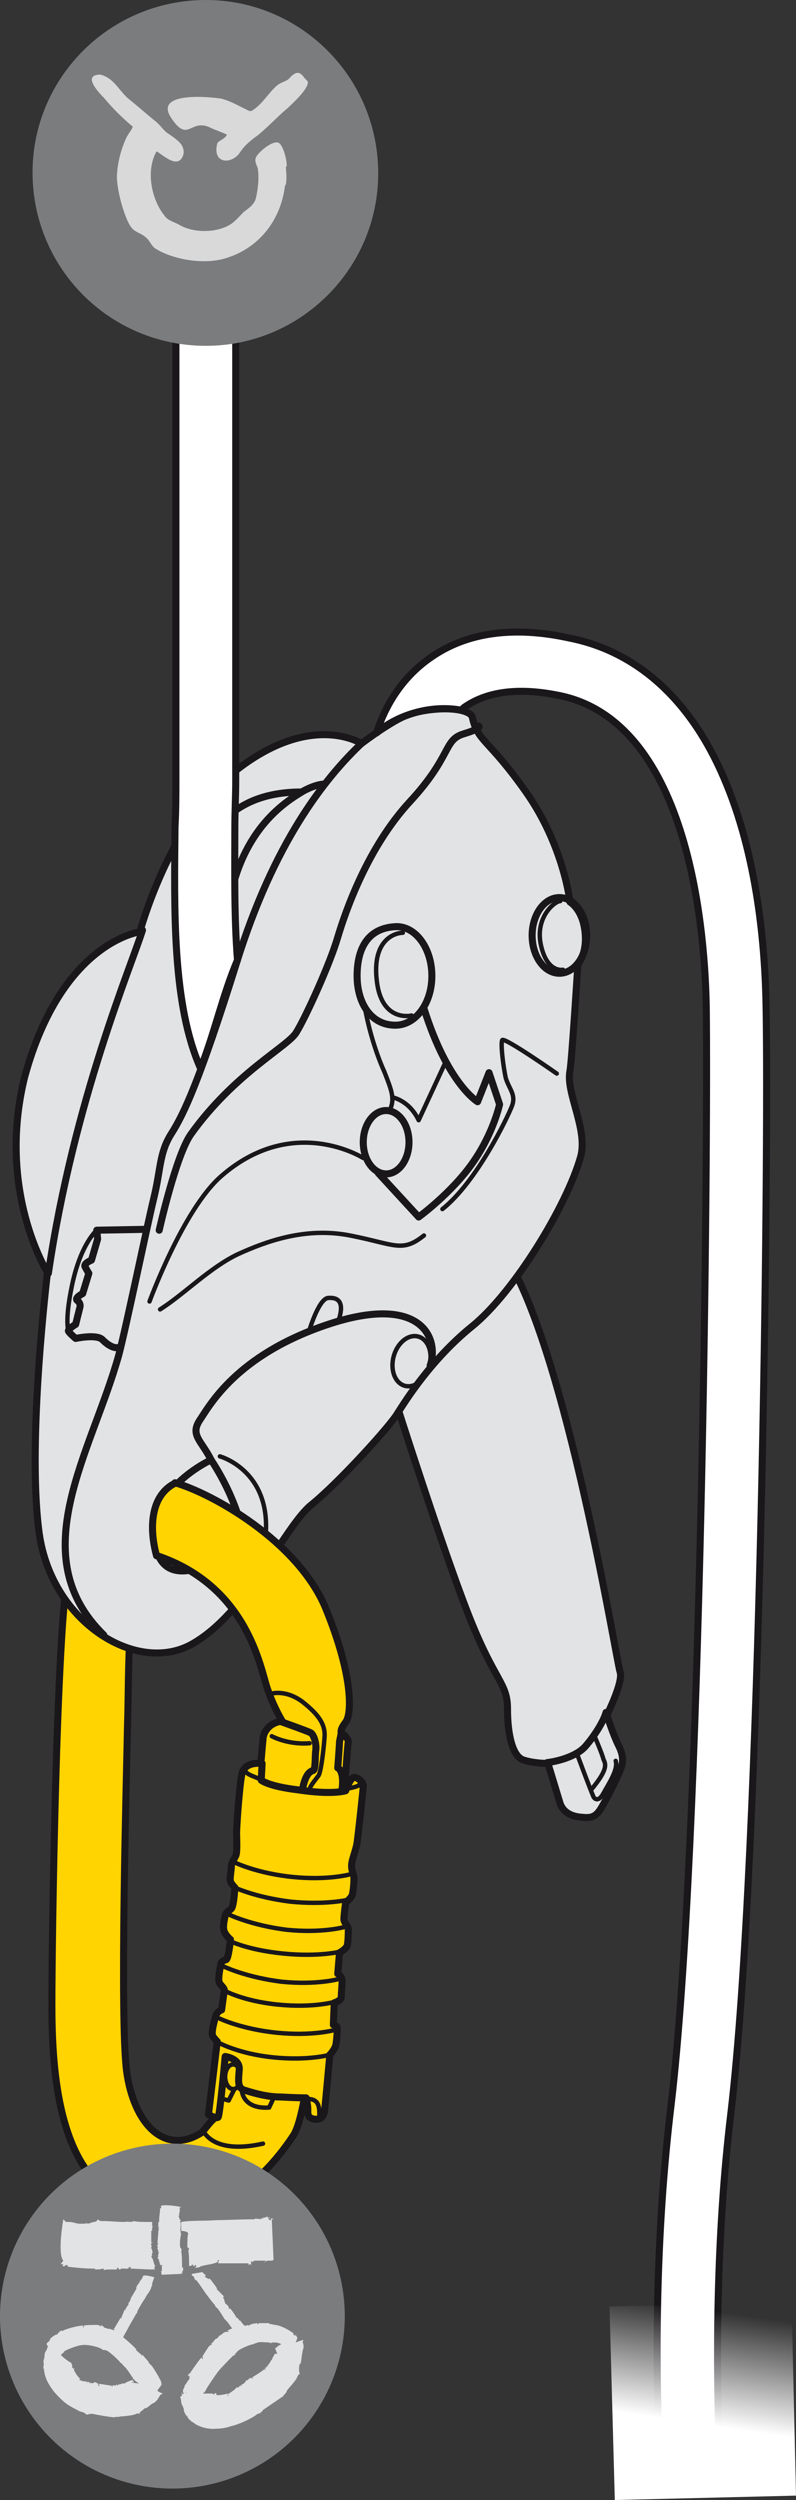 <?xml version="1.0" encoding="UTF-8"?>
<!-- Generator: Adobe Illustrator 21.0.0, SVG Export Plug-In . SVG Version: 6.00 Build 0)  -->
<svg xmlns="http://www.w3.org/2000/svg" xmlns:xlink="http://www.w3.org/1999/xlink" version="1.1" id="Calque_1" x="0px" y="0px" viewBox="0 0 90.5 284.1" style="enable-background:new 0 0 90.5 284.1;" xml:space="preserve">
<rect x="0" y="0" width="90.5" height="284.1" fill="#333333" stroke="none"/>
<style type="text/css">
	.st0{fill:#FFD400;stroke:#1A171B;stroke-width:0.8;stroke-linecap:round;stroke-linejoin:round;stroke-miterlimit:10;}
	.st1{fill:#E2E3E4;stroke:#1A171B;stroke-width:0.8;stroke-linecap:round;stroke-linejoin:round;stroke-miterlimit:10;}
	.st2{fill:none;stroke:#1A171B;stroke-width:0.8;stroke-linecap:round;stroke-linejoin:round;stroke-miterlimit:10;}
	.st3{fill:none;stroke:#1A171B;stroke-width:0.5;stroke-linecap:round;stroke-linejoin:round;stroke-miterlimit:10;}
	.st4{fill:#FFFFFF;stroke:#1A171B;stroke-width:0.8;stroke-linecap:round;stroke-linejoin:round;stroke-miterlimit:10;}
	.st5{fill:url(#SVGID_1_);}
	.st6{fill:#7B7C7E;}
	.st7{fill:#D9D9D9;}
	.st8{fill:#E2E3E4;}
</style>
<path class="st0" d="M24.3,240.8c-0.3,0.2-1.3,1.5-1.3,1.5c-4.3,2.8-7.8-1-8.6-6.9c-0.8-5.9,0-33.9,0.1-39.5  c0.2-5.2-0.2-18.6,2.8-19.1c-0.7-2.9-0.7-6.7,2-8.4c-8.7-2.1-10.1,3.8-11.5,10c-1.4,6.3-1.9,42.5-1.9,49.3c0,6.8,0.5,18,7.1,21.9  c11.4,6.7,19.2-5.2,20.4-7c1.1-1.8,1.8-8.2,1.8-8.2l-9.4-1.7C25.8,232.8,24.6,240.6,24.3,240.8z"></path>
<g>
	<path class="st1" d="M44.9,159c0,0,5.4,17,8.4,24.6c3,7.6,4.4,7.6,4.4,10.6c0,3,0.6,5.4,1.8,5.8c1.2,0.4,2.8,0.4,2.8,0.4   s1.1,3.6,1.4,4.6c0.4,1,1.3,1.4,2.3,1.5c1,0.1,1.6,0.1,2.2-0.8c0.6-0.9,1.9-3.5,2.3-4.5c0.4-1,0.4-1.7-0.2-2.9   c-0.6-1.2-1.3-3.4-1.3-3.4s1.9-3.8,1.5-4.9c-0.4-1.1-6.1-36.7-13.1-47.4L44.9,159z"></path>
	<path class="st2" d="M62.2,200.3c0.9-0.1,3.3-0.6,4.4-1.9c1.2-1.4,2.1-3,2.3-3.8"></path>
	<path class="st3" d="M65.6,199.3c0,0,1.6,4.3,1.8,4.7c0.1,0.4,0.6,0.9,1.2-0.2c0.6-1.1,1.7-2.7,1.4-3.7"></path>
	<path class="st3" d="M67.6,197.3c0,0,0.9,2.1,1,2.6c0.2,0.5,0.7,1-1.4,3.5"></path>
</g>
<g>
	<path class="st1" d="M5.4,144.6c0,0-2.3,18.8-1,29.2c1.2,10.4,11,16.5,17.3,13.1c6.4-3.5,10.6-13.4,13.7-15.9c3.1-2.5,9-9,9.8-10.4   c0.9-1.4,3.8-6.1,8.5-9.9s10.7-13.6,12.3-19.2c0.9-3.1-1.7-7.3-1.2-9.8c0.2-1,0.9-12.1,0.9-12.1s1.3-1.5,0.7-4.4   c-0.4-2-1.6-2.7-1.6-2.7s-0.7-6.4-5-12.5c-4.3-6.1-5.5-5.7-6.1-8.5c-0.2-0.8-2.8-1.4-6.7-0.5c-2,0.5-5.9,3.5-5.9,3.5   s-6.1-4-15.3,3.9c-6.7,5.7-9.9,17.5-9.9,17.5s-8.9,1.1-13.1,16.5C-0.4,135.4,5.4,144.6,5.4,144.6z"></path>
	<path class="st2" d="M16.2,105.7c-1.2,3.9-7.8,19.3-10.7,39"></path>
	<path class="st2" d="M41.3,84.3c-4.5,4.2-10.2,11.6-14.4,25.1c-4.2,13.4-6,17.2-7.4,19.4c-1.4,2.2-1.2,4-2,7.3   c-0.8,3.3-3.2,14.9-4,17.9c-3.1,11.1-11,22.7-1.7,31.8"></path>
	<path class="st2" d="M16.6,139.7l-5.6,0.1l0.1,1l-0.7,2.4c0,0-1,0.4-0.7,0.8c0.2,0.4,0.4,0.7,0.4,0.7L9.4,147c0,0-1,0.5-0.6,0.8   c0.4,0.3,0.3,0.7,0.3,0.7l-0.5,2c0,0-1,0.6-0.8,0.8c0.1,0.2,0.8,0.8,0.8,0.8s2.3-0.5,3,0.1c0.7,0.7,1.4,1.1,2,0.9"></path>
	<path class="st3" d="M11,139.8c0,0-1.8,1.5-2.8,6.2c-1,4.7-0.3,5.6-0.3,5.6"></path>
	<path class="st2" d="M22.6,97.1c1.7-2.9,4.2-7.1,11.7-7.1c0,0,1.3-0.8,2.5-0.9"></path>
	<path class="st2" d="M34.3,90c-1.7,1.1-10.3,5.7-8.4,22.3"></path>
	<path class="st3" d="M18.1,138.6"></path>
	<path class="st2" d="M18.1,139.8c0,0,1.9-8.5,3.6-10.9c5-7,11.1-10,12-11.6c1-1.6,3.8-7.7,4.7-10.8c0.9-3,3.4-10.2,8.2-15.4   c4.8-5.2,3.8-7,6.1-7.7c2.3-0.7,1.7-0.9,1.7-0.9"></path>
	<path class="st3" d="M41.3,131.6c0,0-8-5.1-16.2,2.1c-4.3,3.8-8.1,14.2-8.1,14.2"></path>
	<path class="st3" d="M18.2,148.8c2.7-1.7,5.7-4.8,8.9-6.3c3.1-1.4,7.6-3.1,12.7-2.1c5.1,1,5.9,2,8.4,0"></path>
	<ellipse class="st2" cx="63.6" cy="106.3" rx="3.1" ry="4.3"></ellipse>
	<ellipse class="st2" cx="43.9" cy="129.8" rx="2.6" ry="3.6"></ellipse>
	
		<ellipse transform="matrix(0.263 -0.965 0.965 0.263 -114.684 159.088)" class="st3" cx="46.7" cy="154.6" rx="2.9" ry="2.1"></ellipse>
	<path class="st3" d="M63.7,102.4c-0.6,0-2.9,1.8-2.2,5c0.7,3.2,2.5,2.8,2.5,2.8"></path>
	<path class="st2" d="M49.1,110.9c0,3.1-1.8,5.5-4,5.6c-2.9,0.1-4.5-2.5-4.5-5.6c0-3.1,1.2-5.5,4.5-5.6   C47.3,105.3,49.1,107.8,49.1,110.9z"></path>
	<path class="st3" d="M45.8,106c-0.8,0-3.7,0.7-2.9,5.9c0.7,4.3,3.9,3.5,3.9,3.5"></path>
	<path class="st2" d="M43,133.3l4.6,5c0,0,3.7-2.7,6.1-6.1c2.4-3.4,3.1-6.7,3.1-6.7l-1.2-3.6l-1.3,3.3c0,0-3.4-2-6.1-10.6"></path>
	<path class="st3" d="M41.5,114.6c0.4,2.2,1.2,5,2.2,7.2c0.9,2.3,1.2,3.1,0.6,4.4"></path>
	<path class="st3" d="M44.6,124.7c0,0,1.9,0.3,3,2.6l3.1-6.7"></path>
	<path class="st3" d="M63.3,122c0,0-6-4.2-6.2-3.8c-0.2,0.4,0.1,2.9,0.4,4.3c0.4,1.3,1.2,1.9,0.7,3.2c-0.5,1.3-4,8.6-7.9,11.7"></path>
	<path class="st2" d="M24,165.9c0,0-7.7,3.5-6.3,9.9c1.4,6.4,10.1-0.5,10.1-0.5S27.4,171.1,24,165.9z"></path>
	<path class="st2" d="M24,165.9c-1.1-2.2-2.4-2.8-1.3-4.5c1.1-1.6,4.1-7.4,14.6-10.9c10.5-3.5,12.7,1.5,11.6,4.7"></path>
	<path class="st3" d="M25,165.5c0,0,6.6,1.8,5,10.5"></path>
	<path class="st3" d="M35.1,151.4c0,0,1.1-3.8,2.2-3.9c1.1-0.1,2,0.4,1.1,2.8"></path>
</g>
<g>
	<path class="st4" d="M27,109.1c-0.4-5-0.3-10.6-0.3-15c0-1.9,0.1-3.6,0.1-5.3V15.1c0-1.9-1.5-3.4-3.4-3.4c-1.9,0-3.4,1.5-3.4,3.4   v73.6c0,1.6,0,3.4-0.1,5.2c-0.1,9.7-0.3,20.3,2.9,27.5C24.4,117.4,25.3,113.1,27,109.1z"></path>
	<path class="st4" d="M76.3,239.2c-1.8,14.9-1.8,29.5-1.3,40.5c2.3-0.1,4.5-0.5,6.8-0.6c-0.4-10.7-0.4-24.9,1.3-39   c3.5-29.7,4.3-109.4,4-125.5c-0.1-7.1-1-17.4-4.8-26.2c-3.8-8.9-9.9-14.4-17.6-15.9C58.3,71.1,53,71.9,49,74.7   c-3.5,2.4-5.3,5.8-6.2,8.6c2.5-2.2,6.4-3.2,9.6-2.6c0.2-0.1,0.3-0.3,0.5-0.4c2.5-1.7,6-2.2,10.5-1.3c15.3,2.9,16.8,28,16.9,35.6   C80.5,130.6,79.8,209.7,76.3,239.2z"></path>
</g>
<g>
	<path class="st0" d="M38.8,196.9c0,0-0.2-0.3,0.5-1.2c0.7-0.9,0.9-5.2-2.3-13c-3.2-7.6-12.9-13-17.1-14.2c0,0,0,0.1-0.1,0.1   c-2.8,1.5-2.8,5.3-2,8.2c0,0,0.1,0,0.1,0c10.3,3.5,11.7,12.8,12.5,15.1c0.8,2.3,1.7,3.7,1.7,3.7c-1.4,0.1-2.2,1.2-2.2,2.1   c-0.1,0.9-0.5,5.8-0.5,5.8l3.7,3.5l6-2.5c0,0,0.4-6.1,0.5-6.6C39.6,197.5,38.8,196.9,38.8,196.9z"></path>
	<path class="st3" d="M30.7,192.5c0,0,1.7-0.6,3.7,0.9c1.9,1.5,2.6,2.6,2.5,4c-0.1,1.4-0.4,4-0.7,4.4c-0.3,0.4-0.9,1.1-1,1.5"></path>
	<path class="st2" d="M32.1,195.7c0,0,2.8,1,3.2,1.2c0.4,0.2,0.7,1.3,0.6,2c-0.1,0.7,0,2.2-0.3,2.3s-1.1,0.3-1.4,3.5"></path>
	<path class="st2" d="M38.8,196.9c0,0-0.1,0.6-0.2,1c0,0.4-0.2,3-0.2,3s0.9,0.3,0.4,3"></path>
	<path class="st3" d="M30.9,197.3c0,0,1.8,1,4.3,0.8"></path>
	<path class="st3" d="M23.1,242.1c0,0,1,2.8,6.8,1.5"></path>
	<polyline class="st3" points="24.9,238.4 26,238.7 26.6,237.5  "></polyline>
	<path class="st3" d="M27.5,237.6c0,0,0.1,2.1,3.1,1.9l0.7-1.5"></path>
	<ellipse class="st3" cx="26.5" cy="236" rx="0.9" ry="1.4"></ellipse>
</g>
<g>
	<path class="st0" d="M29.8,200.4c0,0-2-0.3-2.3,1.2c-0.3,1.5-0.6,6-0.6,6.7c0,0.7,0.1,2.2-0.1,2.6c-0.2,0.4-0.5,0.8-0.5,1.2   c0,0.5-0.2,1.4-0.1,1.7c0.1,0.3,0.5,0.7,0.5,0.7s-0.1,2.1-0.4,2.4c-0.3,0.3-0.6,0.4-0.7,0.8c-0.1,0.5-0.3,1.3-0.1,1.8   c0.2,0.5,0.7,0.9,0.7,0.9s-0.2,2.2-0.5,2.3c-0.3,0.1-0.6,0.2-0.6,0.6c-0.1,0.4-0.3,1.5-0.2,1.9c0.1,0.4,0.7,0.7,0.6,1.1   c-0.1,0.5-0.3,2.1-0.3,2.1s-0.5,0.1-0.7,0.8c-0.2,0.7-0.5,1.8-0.3,2.2c0.2,0.3,0.5,0.6,0.5,0.6l-1,8.3c0,0,0.9,0.5,1.1,0.3   c0.2-0.2,0.8-6.9,0.8-6.9s1.7,0.2,1.6,1.5c-0.1,1.3-0.2,2,0.5,2.3c0.7,0.2,2.4,0.8,4.2,0.8c1.8,0.1,2.9,0.1,2.9,0.1   s0.2,0.8,0.2,1.3c0,0.4-0.1,0.9,0.6,1.1c0.7,0.1,1.1,0,1.3-0.9c0.1-0.9,0.6-6.4,0.6-6.4s0.6-0.6,0.7-1.2c0.1-0.6,0.2-1.9,0.1-2   c-0.1-0.1-0.4-0.2-0.4-0.2l0.1-2.5c0,0,0.7-0.2,0.8-0.6c0-0.5,0.1-1.5,0.1-1.9c0-0.5-0.5-0.8-0.5-0.8l0.2-2.4c0,0,0.8-0.4,0.9-0.9   c0.1-0.6,0.1-1.5,0.1-1.8c0-0.3-0.5-0.7-0.5-1.1c0-0.5,0.2-1.9,0.2-1.9s0.8-0.6,0.8-1.1c0.1-0.5,0.2-1.7,0.1-2   c-0.1-0.3-0.3-0.8-0.2-1.4c0.1-0.6,0.5-1.6,0.6-2.3c0.1-0.7,0.7-6,0.7-6.5c0-0.4-0.7-1-1.1-0.9c-0.4,0.1-0.9,1.5-0.9,1.5   s-1.5,0.5-5.4-0.1c-3.4-0.4-4.2-1.1-4.2-1.1L29.8,200.4z"></path>
	<path class="st3" d="M29.6,202.2c-0.4-0.2-1.4-0.5-1.6-0.8"></path>
	<path class="st3" d="M39.3,203.3c0.5-0.1,1.7-0.3,1.6-0.6"></path>
	<path class="st3" d="M26.8,211.7c0,0,2.5,1.2,6.5,1.6c4,0.4,6.5-0.3,6.5-0.3"></path>
	<path class="st3" d="M26.7,214.5c0,0,2.3,1.1,6.3,1.6c4,0.4,6.5-0.2,6.5-0.2"></path>
	<path class="st3" d="M26.1,217.6c0,0,2.5,1.2,6.5,1.7c4,0.4,6.5-0.3,6.5-0.3"></path>
	<path class="st3" d="M26.2,220.6c0,0,2,1,6,1.4c4,0.4,6.4-0.2,6.4-0.2"></path>
	<path class="st3" d="M25.5,223.5c0,0,2.5,1.2,6.5,1.7c4,0.4,6.5-0.3,6.5-0.3"></path>
	<path class="st3" d="M25.5,226.2c0,0,2.1,1.2,6.1,1.6c4,0.4,6.4-0.3,6.4-0.3"></path>
	<path class="st3" d="M25,229.4c0,0,2.5,1.2,6.5,1.6c4,0.4,6.5-0.3,6.5-0.3"></path>
	<path class="st3" d="M24.8,232.1c0,0,2.3,1.3,6.3,1.7c4,0.4,6.4-0.3,6.4-0.3"></path>
	<path class="st3" d="M35,238.5c0.5,0.1,1.4,0,1.3,1.9"></path>
	<path class="st3" d="M24.7,240.7"></path>
</g>
<linearGradient id="SVGID_1_" gradientUnits="userSpaceOnUse" x1="-9757.753" y1="336.111" x2="-9757.753" y2="330.039" gradientTransform="matrix(0.453 6.680000e-02 -0.311 2.112 4608.183 217.939)">
	<stop offset="0" style="stop-color:#FFFFFF"></stop>
	<stop offset="1" style="stop-color:#FFFFFF;stop-opacity:0"></stop>
</linearGradient>
<polygon class="st5" points="90.5,283.6 69.9,284.1 69.3,262.1 90,261.7 "></polygon>
<g>
	<path class="st6" d="M23.4,39.3c10.8,0,19.6-8.8,19.6-19.6C43,8.8,34.2,0,23.4,0C12.5,0,3.7,8.8,3.7,19.6   C3.7,30.5,12.5,39.3,23.4,39.3z"></path>
	<g>
		<path class="st7" d="M34.5,8.7c-0.2-0.2-0.4-0.5-0.8-0.4C33.3,8.4,33,8.8,32.8,9c-0.4,0.3-1,0.4-1.4,0.8c-0.9,0.8-1.7,2.2-2.8,2.8    c0,0,0,0,0,0c-0.3,0.1-0.6-0.2-0.9-0.3c-0.8-0.4-1.7-0.9-2.6-1.1c-2.1-0.3-7.4-0.6-5.7,2.1c2,3.1,2.2,0.1,4.5,1.2    c0.6,0.3,1.3,0.5,1.9,0.8c-0.2,0.5-1,0.7-1.1,1c-0.6,2.4,1.7,2.4,2.6,1c0.6-0.9,1.3-1.4,2.1-2c1.2-1,2.2-2.1,3.4-3.1    c0.4-0.4,2.3-2.1,2.2-2.9C34.9,9.1,34.6,8.9,34.5,8.7z"></path>
		<path class="st7" d="M32.5,19c0,0,0.1-0.1,0.1-0.2c0-0.3-0.1-0.9-0.2-1.2c-0.1-0.4-0.4-1.3-0.8-1.4c-0.8-0.2-2.4,1.3-2.5,1.7    c-0.2,0.4,0.1,0.9,0.2,1.2c0.2,1.2,0,2.5-0.2,3.4c-0.2,0.8-0.9,1.2-1.4,1.6c-0.5,0.5-0.9,1-1.5,1.4c-1.6,1-4.3,1-5.9,0    c-0.6-0.3-1.3-0.5-1.6-1c-1.4-1.7-2.2-5-0.9-7.3c0.6,0.3,2.4,2.1,3,0.5c0.2-0.5,0-1-0.2-1.3c-0.4-0.5-1-0.9-1.6-1.3    c-0.5-0.4-0.8-0.9-1.3-1.3c-1-0.8-2-1.7-3-2.5c-1-0.8-1.6-2.1-2.7-2.6c-0.2-0.1-0.6-0.3-0.9-0.2c-1.7,0.2,0.4,2.3,0.7,2.6    c1,1.2,2.1,2.3,3.3,3.3c-0.2,0.5-0.6,0.9-0.8,1.4c-0.5,1.1-0.9,2.5-1,4c-0.1,1.7,0.9,5.1,1.6,6c0.4,0.6,1.2,0.7,1.7,1.2    c0.4,0.3,0.6,0.9,1,1.2c1.8,1.2,5.5,2,8.2,1.1c3.5-1.1,6.1-4.1,6.6-8.2C32.7,20.9,32.5,19.1,32.5,19z"></path>
	</g>
</g>
<g>
	<circle class="st6" cx="19.6" cy="263.2" r="19.6"></circle>
	<g>
		<path class="st8" d="M18.3,271.1L18.3,271.1L18.3,271.1c0-0.2-0.1-0.2-0.1-0.2L18.3,271.1c0-0.2,0-0.1,0.1-0.1c0,0,0-0.1,0-0.1    c0,0,0,0,0,0c0,0-0.1-0.1-0.1-0.1c0-0.1,0.1,0,0-0.2c-0.3-0.6-0.6-1.1-1-1.7c0,0,0,0,0,0l-0.4-0.4c0-0.1,0-0.1,0-0.1    c0,0-0.7-0.8-0.7-0.8l-0.1,0.1c-0.1-0.2,0-0.1-0.1-0.2c-0.1,0-0.2-0.2-0.3-0.2c0,0-0.1-0.1,0-0.1c-0.1,0-0.1-0.1-0.1-0.1    c0,0,0,0,0,0.1l-0.1-0.1c0-0.1,0-0.1,0-0.1c-0.1-0.2-1-1-1.5-1.4c0.2-0.4,0.5-0.9,0.6-1.1l0,0c0.2-0.4,0.7-1.2,0.9-1.6    c0.1,0,0.1-0.1,0.1-0.2c0,0,0,0,0,0c0.1-0.2,0,0,0.1-0.2c0.1-0.2,0.6-1.1,0.8-1.3c0-0.1,0.1-0.2,0.2-0.4l0,0    c0.1-0.1,0.5-0.7,0.5-0.9l0,0c0-0.1,0.1-0.1,0.1-0.2c0,0,0-0.1,0-0.2l0,0c0-0.1,0.1-0.2,0.1-0.3l0,0c0-0.1,0.1-0.2,0.1-0.3    c0.1-0.1,0,0.1,0-0.1l0.1,0l0,0c0,0-1-0.3-1.3-0.2l0,0l0,0c0,0,0,0.1-0.1,0.1l0-0.1c0,0,0,0,0,0c0,0,0,0,0,0h0c0,0,0,0.1,0,0.1    c0,0,0.1-0.1,0,0.1c0,0,0,0,0,0c0,0.1-0.1,0.2-0.2,0.3c0,0,0,0,0,0l-0.3,0.5l0,0c-0.1,0.1-0.1,0-0.1,0.1c0,0.1-0.1,0.2-0.1,0.2    c0,0,0,0,0,0c0,0,0,0.1,0,0.1h0l0,0.1c0,0,0,0,0,0c-0.1,0.2-0.6,1-0.7,1.2c0,0,0.1-0.1,0.1-0.1c0,0.1-0.1,0.1,0,0.1    c-0.1,0-0.1,0.1-0.1,0.1l0,0l0,0c-0.1,0.2,0,0.1-0.1,0.2c-0.1,0.1-0.1,0.2-0.1,0.3c0,0,0,0,0,0c0,0,0,0.1-0.1,0.1    c0,0-0.1,0.1,0,0.1c0,0-0.1,0.1-0.1,0c0,0,0,0,0,0.1l0,0c-0.1,0.1-0.1,0.1-0.1,0.2l0,0c0,0.1-0.1,0.1-0.1,0.1l0-0.1    c0,0.1-0.1,0.2-0.1,0.2l0,0c0,0.1-0.3,0.7-0.3,0.8l0,0l0,0.1l-0.1-0.1c-0.1,0.2-0.6,1-0.7,1.2c-0.1,0.1-0.1,0-0.1,0    c0,0.1,0,0.1,0,0.1l0,0c0,0,0,0,0,0c0,0,0.1,0,0.1,0l0,0.1l0,0c0,0,0,0,0,0c0,0,0,0-0.1,0c-0.2-0.1-0.4-0.1-0.5-0.2    c0,0,0,0.1,0,0.1c0-0.1-0.2,0-0.2-0.1c-0.1,0-0.2-0.1-0.2,0c0-0.1-0.2-0.1-0.1-0.1c-0.1,0-0.1-0.1-0.2-0.1l0.1,0    c-0.2-0.1-0.3-0.2-0.4-0.1l0.1,0.1c-0.1,0-0.2-0.1-0.2-0.1l0.1,0c-0.2-0.1-0.3-0.1-0.5-0.1l0.1,0c-0.2,0-1.4,0-1.5,0.1l0.1,0.1    l-0.2,0.1c0,0,0.1-0.2,0.1-0.2c-0.4-0.1-2.2,0.4-2.4,0.6c-0.1,0-0.1-0.1-0.1-0.1c-0.1,0.1,0,0.1-0.2,0.1c0,0,0,0,0,0    c0,0-0.1,0-0.1,0c0.1,0,0.1,0.1,0.1,0.1l-0.2,0.1l0,0c0,0,0,0.2-0.2,0.2c-0.3,0.1-0.5,0.3-0.7,0.5c0,0,0-0.1,0.1-0.1    c0,0-0.1,0.1-0.1,0.1c0.1,0-0.1,0.1,0,0.1c-0.1,0.2-0.4,0.3-0.4,0.5c0,0,0.1,0.2,0.2,0.3c0,0,0,0-0.1,0c0,0.1-0.1,0.4-0.2,0.5l0,0    c-0.2,0.3-0.1,0.6-0.2,0.9l0,0c-0.1,0.1,0,0.3-0.1,0.5c0-0.1,0.1-0.1,0.1,0c-0.1,0.2,0,0.4-0.1,0.5l0.1,0.1c0,0.4,0.2,1.2,0.6,1.8    c0.4,0.7,0.9,1.2,1.1,1.4l0,0c0.3,0.3,0.8,0.8,1.4,1.1c0.3,0.2,0.6,0.3,0.9,0.5c0.3,0.1,0.4,0.1,0.6,0.2c0.2,0.2,0.3,0.2,0.5,0.2    c-0.1-0.1,0-0.1,0-0.1c0.4,0.1,0,0,0.4,0c0.4,0.1,2.1,0.4,2.5,0.4c0.2-0.1,0.5,0,0.7-0.1l0,0c0.2,0,1.5-0.1,1.8-0.3l0,0    c0.2-0.1,0.2,0,0.4,0c-0.1-0.1,0.1-0.3,0.2-0.3l0,0c0.1-0.1,0.3-0.3,0.5-0.4l0,0.1c0.1-0.1,0.4-0.3,0.5-0.4    c0.1-0.1,0.3-0.2,0.5-0.3c0.1-0.1,0.2-0.2,0.3-0.3c0.1-0.2,0.2-0.3,0.3-0.5c0.2-0.2,0.2-0.1,0.3-0.2l0,0c0,0-0.3-0.1-0.6-0.3    C18,271.4,18.2,271.3,18.3,271.1z M7,267.5L7,267.5C7,267.5,7,267.5,7,267.5C7,267.5,7,267.5,7,267.5z M15.2,270.8L15.2,270.8    c0-0.1,0-0.1-0.1-0.1C15.1,270.7,15.1,270.8,15.2,270.8c-0.1-0.1-0.2,0-0.2,0l0-0.1c0,0,0,0,0,0c0.1,0,0.2-0.1,0.2-0.1    c0,0-0.1-0.1-0.1-0.1c0-0.1-0.4,0.1-0.7,0.2c0,0,0,0,0,0c-0.1,0.1-0.2,0.1-0.3,0.2c0,0-0.1-0.1-0.1-0.1c0,0.1-0.6,0.2-0.6,0.2    l0,0.1c-0.1,0-0.1-0.2-0.2-0.1c0,0.2-0.2,0-0.2,0.1c0,0-0.1,0-0.1-0.1c0,0.1-0.1,0-0.1,0.1c0,0,0,0,0,0.1l-0.1,0c0,0,0-0.1,0-0.1    c-0.2,0-1.2-0.2-1.5-0.2c0,0.1,0.1,0,0.1,0.2c-0.1,0.1-0.1,0-0.1,0c0-0.2-0.1-0.1-0.1-0.3l0,0.1l0-0.1c-0.3,0-0.1,0-0.3-0.1    c0,0-0.2,0-0.1,0.1c-0.1,0-0.1,0-0.2,0c0,0,0,0.1,0,0.1c0-0.1-0.1,0-0.1-0.1c0,0-0.2-0.1-0.2,0.1c0-0.1-0.1-0.1,0-0.2    c0,0,0,0-0.1,0l0,0c-0.1,0-0.1-0.1-0.2,0v0.1c0,0-0.1,0,0-0.1c0,0,0,0,0,0c-0.1,0-0.1-0.1-0.2-0.1l0,0c-0.2,0.1-0.7-0.2-0.9-0.2    l0,0.1H8.9c0,0,0.3-0.2,0.2-0.2c-0.2-0.1-0.7-0.9-0.7-1c0-0.1,0.1-0.1,0.1-0.1c0,0-0.1,0-0.1-0.1l0.1,0c0,0,0,0,0,0    c0,0-0.2,0.1-0.2,0.1c0,0,0,0,0-0.1l0.1,0c0,0-0.2,0-0.2-0.1c0-0.1,0-0.2,0-0.3c0,0,0.1,0,0.1,0c0,0,0,0,0,0c-0.1,0-0.1,0-0.1,0    c-0.2-0.1,0-0.1-0.1-0.2c-0.1,0-0.7-0.4-1.2-0.9c0.1,0,0.1-0.1,0.2-0.1c0,0-0.1,0,0-0.1c0.1,0,0.2-0.1,0.2-0.1l0-0.1    c0.3-0.2,1.6-0.7,2-0.7l0,0c0.5-0.1,1.6,0.1,2.2,0.4c0.1,0.1,0.2,0.1,0.3,0.2c0-0.1,0-0.1,0-0.1c0.3,0.2,0,0,0.3,0.1    c0.3,0.1,1.4,1.1,1.6,1.4c0.2,0.1,0.3,0.3,0.4,0.4h0c0.2,0.1,0.8,1,0.9,1.2l0,0c0.2,0.1,0.1,0.2,0.1,0.3c0.1-0.1,0.2,0,0.2,0.1    l0,0c0.1,0.1,0.3,0.2,0.4,0.3l0,0c0,0,0.1,0.1,0.1,0.1C15.6,270.8,15.3,270.8,15.2,270.8z"></path>
		<polygon class="st8" points="15,270.8 15,270.8 15,270.8   "></polygon>
		<path class="st8" d="M34.4,266.2l0.1-0.3l0,0c0,0-0.4,0.1-0.9,0.3c0.1-0.2,0.2-0.4,0.2-0.6l0,0l-0.1-0.1c-0.1-0.1-0.2-0.1-0.1-0.1    l0.1,0.1c-0.1-0.1,0-0.1,0-0.1c0,0-0.1-0.1-0.1-0.1c0,0,0,0,0,0.1c-0.1,0-0.2,0-0.2-0.1c-0.1-0.1,0-0.1-0.1-0.2    c-0.6-0.4-1.3-0.8-2-0.9c0,0,0,0,0,0c-0.2,0-0.4-0.1-0.6-0.1c-0.1,0-0.1-0.1-0.1-0.1c0,0-1.2,0-1.2,0l0,0.1    c-0.2,0-0.1-0.1-0.3-0.1c-0.1,0.1-0.3,0-0.4,0.1c0,0-0.1,0-0.1,0c0,0.1-0.1,0-0.2,0.1c0,0,0,0,0,0l-0.1,0.1c-0.1,0-0.1,0,0-0.1    c-0.1,0-0.3,0.1-0.5,0.1c0,0,0-0.1-0.1-0.1c0,0,0,0,0,0l-0.4-0.5l-0.1,0c-0.1-0.1,0,0,0-0.1c-0.1,0-0.1-0.1-0.2-0.2c0,0,0,0,0,0    c-0.1,0,0,0,0,0c0,0,0,0,0,0l-0.1,0c0,0,0,0,0,0c-0.1-0.2-0.6-1-0.8-1.1c0,0,0,0.1,0,0.1c-0.1,0,0-0.1-0.1-0.1    c0.1,0-0.1-0.1,0-0.2h0l0,0c-0.2-0.2-0.1,0-0.2-0.2c-0.1-0.1-0.2-0.1-0.2-0.2c0,0,0,0,0,0c0,0-0.1-0.1,0-0.1c0,0-0.1-0.1-0.1-0.1    c0,0,0-0.1,0-0.1c0,0,0-0.1,0-0.1l0,0c-0.1-0.1-0.1-0.1-0.1-0.2l0,0c0,0-0.1-0.1,0-0.1l0.1,0c-0.1-0.1-0.1-0.1-0.2-0.2l0,0    c-0.1-0.1-0.5-0.5-0.6-0.6l0,0l-0.1-0.1c0,0,0.1,0,0.1,0c-0.1-0.2-0.7-1-0.8-1.1c0-0.1,0,0,0,0c-0.1-0.1-0.1,0-0.1-0.1h0    c0,0,0-0.1,0,0c0,0,0,0-0.1,0.1l-0.1-0.1l0,0c0,0-0.1,0-0.2-0.1c-0.1-0.1-0.1-0.1-0.1-0.2c0,0,0.1,0,0.1,0c0,0,0,0,0-0.1    c0,0-0.1,0-0.1,0c-0.1-0.1-0.2-0.2-0.3-0.3l-1.2,0.2c0,0,0,0,0,0l0,0c0.1,0.1,0,0,0,0.1c0,0-0.1,0-0.1-0.1c0,0,0,0.1,0.1,0.1    c0,0,0,0,0,0c0,0.1,0.1,0.1,0.2,0.2l0,0c0,0,0.1,0.1,0.1,0.2c0,0,0,0,0,0c0,0.1,0.1,0.1,0.1,0.2l0.1,0c0.2,0.2,0.8,1.1,1,1.4l0,0    c0.3,0.4,0.8,1.1,1.1,1.4c0,0.1,0.1,0.1,0.1,0.2c0,0,0,0,0,0c0.1,0.2,0,0,0.2,0.2c0.2,0.2,0.7,1,0.8,1.2c0.1,0.1,0.2,0.2,0.3,0.3    l0,0c0.1,0.1,0.5,0.7,0.6,0.8v0c0,0,0,0,0,0c-0.3,0.1-0.5,0.2-0.6,0.3c0.1,0,0.2-0.1,0.2,0c-0.1,0.1-0.1,0.1-0.2,0.1    c-0.1-0.1-0.2,0.1-0.3,0l0,0.1l-0.1,0c-0.3,0.3-0.1,0.1-0.4,0.3c-0.2,0.1-0.2,0.3-0.3,0.3c0,0,0.1,0,0,0c0,0-0.1,0.1-0.2,0.1    c0,0-0.2,0.2-0.1,0.2c-0.1,0-0.2,0.1-0.1,0c0,0-0.1,0.1-0.1,0.1l0.1,0c-0.1,0.1-0.2,0.1-0.3,0.3l0.1,0c-0.1,0.1-0.1,0.1-0.2,0.1    l0.1-0.1c-0.1,0.1-0.2,0.2-0.3,0.3l0,0c-0.1,0.2-0.7,1-0.7,1.2l0.1,0l-0.1,0.2c0,0-0.1-0.2-0.1-0.2c-0.2,0.2-1.2,1.6-1.3,1.8    c-0.1,0.1-0.1,0-0.1,0c-0.1,0.1,0,0.1-0.1,0.2c0,0,0,0,0,0c0,0-0.1,0.1,0,0.1c0.1,0,0.1,0,0.2,0l-0.1,0.1l0,0c0,0,0.1,0.1,0,0.3    c-0.2,0.2-0.3,0.4-0.4,0.6c0,0,0-0.1,0-0.1c0,0,0,0.1-0.1,0.1c0.1,0,0,0.1,0,0.1c0,0.2-0.2,0.4-0.2,0.6l0,0c0,0.1,0,0.1,0,0.2    l0.1,0c0,0.2-0.1,0-0.1,0.2c-0.1,0-0.1-0.2-0.1-0.3c0,0.1-0.1,0.3,0,0.4c0,0.1-0.1,0-0.2,0.2c0,0.1,0.1,0.3,0.1,0.5h0    c0,0.4,0.3,0.6,0.3,1l0,0c0,0.2,0.2,0.4,0.3,0.7c0-0.1,0-0.2,0.1,0c0.1,0.3,0.3,0.4,0.5,0.6l0.2,0.1c0.4,0.4,1.6,0.8,2.5,0.7    c0.9,0,1.5-0.2,1.8-0.3l0,0c0.9-0.2,2.4-0.9,3-1.4c0.1,0,0.3-0.1,0.4-0.1c-0.1,0-0.1-0.1,0-0.1c0.3-0.2,0-0.1,0.3-0.3l2.2-1.5    c0.1-0.2,0.4-0.4,0.4-0.6l0,0c0.1-0.2,1.1-1.2,1.2-1.6l0,0c0.1-0.3,0.2-0.2,0.3-0.4c-0.1,0-0.1-0.3-0.1-0.4l0,0    c0-0.1,0-0.5,0.1-0.7l0.1,0c0-0.2,0.1-0.6,0.1-0.8c0-0.2,0.1-0.4,0.1-0.7C34.6,266.8,34.5,266.3,34.4,266.2z M21.1,271.9    C21.1,271.8,21.1,271.8,21.1,271.9c0-0.1,0.1,0,0.1,0C21.1,271.9,21.1,271.9,21.1,271.9z M24.4,272.4    C24.4,272.4,24.4,272.4,24.4,272.4L24.4,272.4L24.4,272.4z M31.4,267.5C31.4,267.5,31.4,267.5,31.4,267.5    C31.4,267.5,31.4,267.5,31.4,267.5C31.4,267.5,31.4,267.5,31.4,267.5z M31.5,267.5l0-0.1c0,0.1,0,0.1-0.1,0c0,0,0,0.1,0,0.1    c0,0,0,0-0.1,0c-0.1-0.1-0.1,0.2-0.3,0.4c0,0,0,0,0,0c0,0.1-0.1,0.2-0.1,0.3c0,0-0.1,0-0.1,0c0.1,0-0.3,0.6-0.4,0.6l0.1,0.1    c-0.1,0.1-0.1-0.1-0.2,0c0.1,0.2-0.2,0.1-0.1,0.2c0,0-0.1,0-0.1,0c0.1,0.1,0,0.1,0,0.1c0,0,0,0,0.1,0l0,0.1c-0.1,0-0.1,0-0.1-0.1    c-0.2,0.2-1.3,0.9-1.5,1c0.1,0,0.1,0,0.2,0c0,0.1-0.1,0-0.1,0.1c-0.1-0.1-0.2,0-0.3-0.1l0,0.1l-0.1,0c-0.2,0.3,0,0.1-0.3,0.2    c-0.1,0.1-0.1,0.3-0.3,0.3c0,0,0.1,0,0,0.1c0-0.1-0.1,0.1-0.1,0c0,0-0.2,0.1-0.1,0.2c-0.1,0-0.2,0-0.1-0.1c0,0-0.1,0-0.1,0.1    l0.1,0c-0.1,0.1-0.2,0-0.3,0.2l0.1,0c-0.1,0-0.1,0.1-0.2,0l0.1-0.1c-0.1,0.1-0.2,0.1-0.3,0.2l0,0c-0.1,0.2-0.8,0.6-0.9,0.7    l0.1,0.1l-0.1,0.1c0,0,0-0.3,0-0.3c-0.3,0.1-1.4,0.3-1.3,0.1c0-0.1,0-0.2,0-0.2c0,0,0,0.1-0.1,0.1l0-0.1c0,0,0,0,0,0    c0,0-0.1,0.1-0.1,0.2l0,0l0,0l0-0.1c0,0,0,0-0.1,0.1c-0.2,0,0-0.1-0.2-0.1c-0.1,0-0.5,0-1,0c0,0,0-0.1,0.1-0.1c0,0-0.1,0,0,0    c0.1-0.1,0.1-0.2,0.2-0.2v-0.1c0.2-0.4,1.1-1.7,1.4-2.1l0,0c0.4-0.5,1.3-1.4,1.7-1.8c0.1,0,0.2-0.1,0.3-0.2c-0.1,0-0.1,0,0-0.1    c0.3-0.2,0,0,0.2-0.2c0.3-0.3,1.5-0.8,1.8-0.8c0.1-0.1,0.3-0.1,0.5-0.2l0,0c0.2-0.1,1.1,0,1.3,0l0,0c0.2,0,0.1,0.1,0.2,0.1    c0-0.1,0.2-0.1,0.2-0.1l0,0c0.1,0,0.3,0,0.4,0l0,0c0.1,0,0.3,0.1,0.4,0.1c0.1,0,0.1,0.1,0.2,0.1c-0.3,0.1-0.5,0.3-0.6,0.4l-0.1,0    l0,0.1C31.5,267.5,31.6,267.5,31.5,267.5z"></path>
		<path class="st8" d="M16.2,258.8C16.2,258.8,16.2,258.8,16.2,258.8C16.1,259,16.2,258.9,16.2,258.8z"></path>
		<path class="st8" d="M16.2,258.8C16.2,258.8,16.3,258.8,16.2,258.8C16.3,258.8,16.3,258.8,16.2,258.8    C16.3,258.8,16.3,258.8,16.2,258.8z"></path>
		<path class="st8" d="M22.2,258.9C22.1,258.8,22.2,258.9,22.2,258.9C22.2,258.8,22.2,258.8,22.2,258.9    C22.2,258.8,22.2,258.9,22.2,258.9z"></path>
		<path class="st8" d="M22.2,258.8C22.2,258.8,22.2,258.8,22.2,258.8C22.2,258.8,22.2,258.8,22.2,258.8L22.2,258.8z"></path>
		<path class="st8" d="M6.9,257.3l0.1,0c0,0,0.1,0,0.1,0c0.1,0,0.1,0,0.2,0c0,0,0,0,0,0l-0.2,0c0.2,0,0,0.1,0,0.2    c0.1,0,0.1,0,0.2,0.1c0,0,0-0.1,0-0.1c0.1,0,0.2-0.1,0.2-0.1c0,0,0,0,0.1,0c0.2,0,0,0.2,0.2,0.2c0.9,0.1,1.8,0.2,2.8,0.2    c0.1,0,0.1,0,0.2,0c0,0,0,0,0,0.1c0.3,0,0.6,0,0.9-0.1c0.1,0,0.1,0.1,0.1,0.2c0-0.1,0.6-0.1,1-0.1c0.3,0,0.5,0,0.5,0l0-0.2    c0.3,0,0.1,0.2,0.3,0.2h0.1c0-0.1,0.1-0.1,0.2-0.1c0.1,0,0.2,0,0.3,0c0,0,0.1,0,0.1,0c0,0,0.1,0,0.1,0.1c0-0.1,0-0.1,0.1-0.1    c0,0,0.1,0,0.1,0c0,0,0,0,0,0c0,0,0,0,0-0.1l0.2-0.1c0.1,0.1,0.1,0.1,0,0.2c0.4,0,1.7,0.1,2.6,0.1c0.1,0,0.1,0,0.2,0    c0,0,0-0.1,0-0.1c0,0-0.1,0-0.1-0.1c0,0,0.1,0,0.1,0c0-0.1,0-0.2,0-0.3c0,0,0.2,0,0.2,0.1l-0.1-0.1l-0.1,0    c-0.1-0.1-0.2-0.7-0.3-0.8l0,0c-0.1-0.1-0.1-0.2-0.1-0.3l0,0.1c0.1,0,0.1-0.1,0.1-0.1l0,0c-0.1-0.1,0-0.1,0-0.2l0,0    c0,0,0-0.1,0-0.1l0,0c0,0,0.1-0.1,0.1-0.1l0,0c-0.1,0-0.1-0.1-0.1-0.1c0.1,0-0.1-0.1,0-0.1c0,0,0,0,0,0c0,0,0,0,0,0    c0-0.1-0.1-0.1-0.1-0.3c0-0.2,0.1,0,0-0.3l0,0l-0.1,0c0.1,0,0-0.1,0.2-0.2c0,0,0,0,0-0.1c-0.1,0,0,0.1-0.1,0.1c0-0.2,0-1.2,0-1.4    l0,0c0,0,0,0,0.1,0l0-0.1c0,0,0,0,0,0h0c0,0,0-0.1,0-0.1c0,0,0,0,0,0c-0.1,0,0.1-0.2,0-0.2c0-0.1,0.1,0,0.1-0.1l-0.1,0    c0,0,0-0.3,0-0.5c-1,0-1.7,0-2.1-0.1c-0.3,0.2-0.7,0-1,0.1l0,0c-0.1,0-0.1,0-0.2,0c-0.5,0-1.6-0.1-2.1-0.1c-0.1,0-0.2,0-0.2,0l0,0    c-0.1,0-0.1,0-0.2,0c-0.2,0-0.2-0.1-0.4-0.2c0,0.2-0.3,0.3-0.4,0.3l0,0c-0.2,0-0.5,0.2-0.8,0.2l0-0.1c-0.1,0.1-0.3,0.1-0.5,0.1    c-0.1,0-0.2,0-0.3,0c0,0-0.1,0-0.1,0c-0.3,0-0.7-0.2-1.1-0.2c-0.1,0-0.3,0-0.4,0l-0.3-0.3l0,0c0,0-0.7,3.9,0,4.7L6.9,257.3z"></path>
		<polygon class="st8" points="24.6,257.2 24.6,257.2 24.6,257.2   "></polygon>
		<path class="st8" d="M22.1,257.6C22.2,257.6,22.2,257.6,22.1,257.6C22.2,257.6,22.1,257.6,22.1,257.6L22.1,257.6z"></path>
		<path class="st8" d="M21.4,253.8c-0.1,0.2-0.1,1.2-0.1,1.5c0,0.2,0.1,0,0.1,0.2l0,0c0,0,0,0,0.1,0c0,0.1,0,0.2-0.1,0.2    c0.1,0.5,0.1,1.4,0.1,1.8l0,0l0,0c0,0,0,0,0,0c0.1,0,0.4,0,0.3-0.2c0.1,0.1,0.3,0.1,0.1,0.2c0,0,0.1,0,0.1,0c0,0,0.1,0,0.1,0    l-0.1,0h0h0l0,0c0,0,0,0,0.1,0c0,0,0,0,0,0c0,0,0.1,0,0.1,0l-0.1-0.1c0,0,0.1,0,0.1,0c0.1,0,0.1,0,0.1,0.2l-0.2,0.1    c0.3,0,0.4,0,0.7-0.1l-0.1,0c0.3-0.2,1.8-0.3,2.1-0.6l-0.1-0.1l0.2-0.1c0,0-0.1,0.4-0.1,0.4c0.3,0,1.4,0,2.3,0c0.5,0,1,0,1.1,0    c0.2,0.1,0,0.2,0,0.2c0.2,0,0.1-0.1,0.3-0.1c0,0,0,0,0,0c0.1,0,0,0.1,0,0.1l0,0c0,0,0.1,0,0.1,0c0,0,0,0,0,0    c-0.1-0.1,0-0.3-0.1-0.4l0.2,0l0,0.1c0,0,0.1-0.2,0.3-0.2c0,0,0,0,0,0c0.4,0,0.8,0,1.2,0c0,0.1-0.1,0.1-0.2,0.2c0,0,0,0,0,0h0    c0,0,0.1,0,0.1,0c-0.1-0.1,0.2-0.1,0.1-0.1c0.1-0.1,0.3-0.1,0.4-0.1c0.1,0,0.2,0,0.2,0c0.1,0,0.2,0,0.3-0.1l-0.2-4.6    c0.1,0,0.2,0,0.2,0c0,0-0.1-0.1-0.2-0.1c0,0-0.1,0-0.1,0l0,0.2c0,0-0.1,0-0.1,0c-0.1,0,0-0.1-0.2-0.1h0c0-0.1,0.2-0.2,0.3-0.2    c-0.1,0-0.2,0-0.2,0c0,0-0.1,0-0.1,0.1c-0.1-0.1,0-0.2-0.1-0.2c-0.1,0-0.2,0.1-0.3,0.1c0,0-0.1,0-0.1,0l0,0c-0.1,0-0.1,0-0.2,0    c-0.1,0,0.1,0,0.2,0.1c0,0-0.1,0-0.2,0c-0.1,0-0.1,0-0.2,0c0.1,0,0.1,0.1,0,0.1c-0.2-0.1-0.4,0-0.5-0.1l-0.2,0.1    c-0.1,0-0.2,0-0.3,0c-1,0-3.4,0.1-4.1,0.1l0,0c-1.1,0.1-2.7,0-3.9,0.2c0,0.2,0,0.8,0,1l0,0C21.4,253.6,21.3,253.7,21.4,253.8z"></path>
		<path class="st8" d="M20.7,257.6C20.7,257.6,20.7,257.6,20.7,257.6L20.7,257.6C20.7,257.5,20.7,257.5,20.7,257.6z"></path>
		<path class="st8" d="M18.3,257.4C18.3,257.4,18.2,257.4,18.3,257.4C18.2,257.4,18.2,257.4,18.3,257.4    C18.2,257.4,18.2,257.4,18.3,257.4C18.2,257.4,18.2,257.4,18.3,257.4L18.3,257.4L18.3,257.4z"></path>
		<path class="st8" d="M20.7,257.8C20.7,257.8,20.7,257.8,20.7,257.8L20.7,257.8C20.8,257.8,20.8,257.8,20.7,257.8z"></path>
		<path class="st8" d="M18.2,257.4C18.2,257.4,18.2,257.4,18.2,257.4C18.2,257.5,18.2,257.4,18.2,257.4z"></path>
		<path class="st8" d="M20.8,258c0.1-0.1,0-0.2,0-0.2l0,0c0-0.3-0.1,0.1-0.1-0.2l0,0c0-0.4,0-1.3-0.1-1.8c0.1-0.1,0-0.2,0.1-0.2    c0,0,0,0-0.1,0l0,0c0-0.2,0,0-0.1-0.2c-0.1-0.3,0-1.3,0.1-1.5c-0.1-0.1,0-0.3-0.1-0.4l0,0c0-0.1,0.1-0.9,0-1l0,0    c-0.1-0.1,0-0.1,0.1-0.2h0c-0.1,0-0.2-0.1-0.2-0.2l0,0c0-0.1-0.1-0.2-0.1-0.3l0.1,0c-0.1-0.1,0-0.3,0-0.3c0-0.2,0.1-0.4,0-0.6    l0.2-0.1l0,0c0,0-1-0.2-1.7-0.2c-0.3,0-0.5,0-0.6,0.1l0,0l0,0c0,0.1,0,0.1,0,0.1h0l0-0.1c0,0,0,0,0,0s0,0,0,0c0,0,0,0,0,0.1h0l0,0    c0,0,0.1,0.1,0,0.1c0,0.1-0.1,0-0.1,0.1c0,0.4-0.1,0.8-0.1,1.2h0l0,0c0,0.1,0,0.2,0,0.3c0,0-0.1,0-0.1,0c0,0,0,0.6,0,0.6l0.1,0    c0,0.1-0.1,0-0.1,0.1c0.1,0.1,0,0.2,0.1,0.2h0c0,0,0,0-0.1,0c0.1,0,0,0.1,0,0.1h0c0,0,0,0,0,0l0,0.1c0,0,0,0,0,0l0,0    c0,0.2-0.1,1.2-0.1,1.4c0.1,0,0-0.1,0.1-0.1c0,0.1,0,0.1,0,0.1c-0.1,0,0,0.1-0.2,0.2l0.1,0l0,0c0.1,0.3,0,0.1,0,0.3    c0,0.1,0.1,0.2,0.1,0.3c0,0,0,0,0,0l0,0c-0.1,0,0.1,0.1,0,0.1c0,0,0,0.1,0.1,0.1l0,0c0,0-0.1,0.1-0.1,0.1l0,0c0,0,0,0.1,0,0.1l0,0    c0,0.1-0.1,0.2,0,0.2l0,0c0,0.1,0,0.1-0.1,0.1l0-0.1c0,0.1,0,0.2,0.1,0.3l0,0c0.1,0.1,0.1,0.4,0.2,0.6c0,0,0,0,0,0c0,0,0,0,0,0.1    l0,0c0,0-0.1,0,0,0h0c0,0,0.1,0,0.1,0c0,0,0,0,0,0c0,0,0,0,0,0c0,0,0,0,0,0l0,0l0.1,0l0.1,0.1c0,0-0.1,0-0.1,0l0,0l-0.1,0    c0,0,0.1,0,0.1,0.1c0,0.2,0,0.3,0,0.5c0,0-0.1,0-0.1-0.1c0,0,0,0,0,0.1l0,0c0,0,0,0,0,0l0,0c0.1,0.1,0,0.3,0.1,0.4l2.3-0.1    c0,0,0,0.1,0,0.1c0,0,0.1-0.1,0-0.1l-0.1,0c0-0.1,0,0,0-0.1c0.1,0,0.1,0.1,0.1,0.1c0-0.1,0.1-0.1,0-0.1c0,0,0,0,0,0h0l0,0    C20.8,258.1,20.7,258.1,20.8,258L20.8,258z"></path>
		<path class="st8" d="M20.7,257.8C20.7,257.8,20.7,257.8,20.7,257.8C20.7,257.8,20.7,257.8,20.7,257.8z"></path>
		<path class="st8" d="M20.8,257.6C20.8,257.6,20.8,257.6,20.8,257.6c0,0.1,0,0.1,0,0.2l0,0C20.8,257.7,20.7,257.6,20.8,257.6z"></path>
		<polygon class="st8" points="20.7,257.7 20.7,257.7 20.7,257.7   "></polygon>
	</g>
</g>
</svg>
